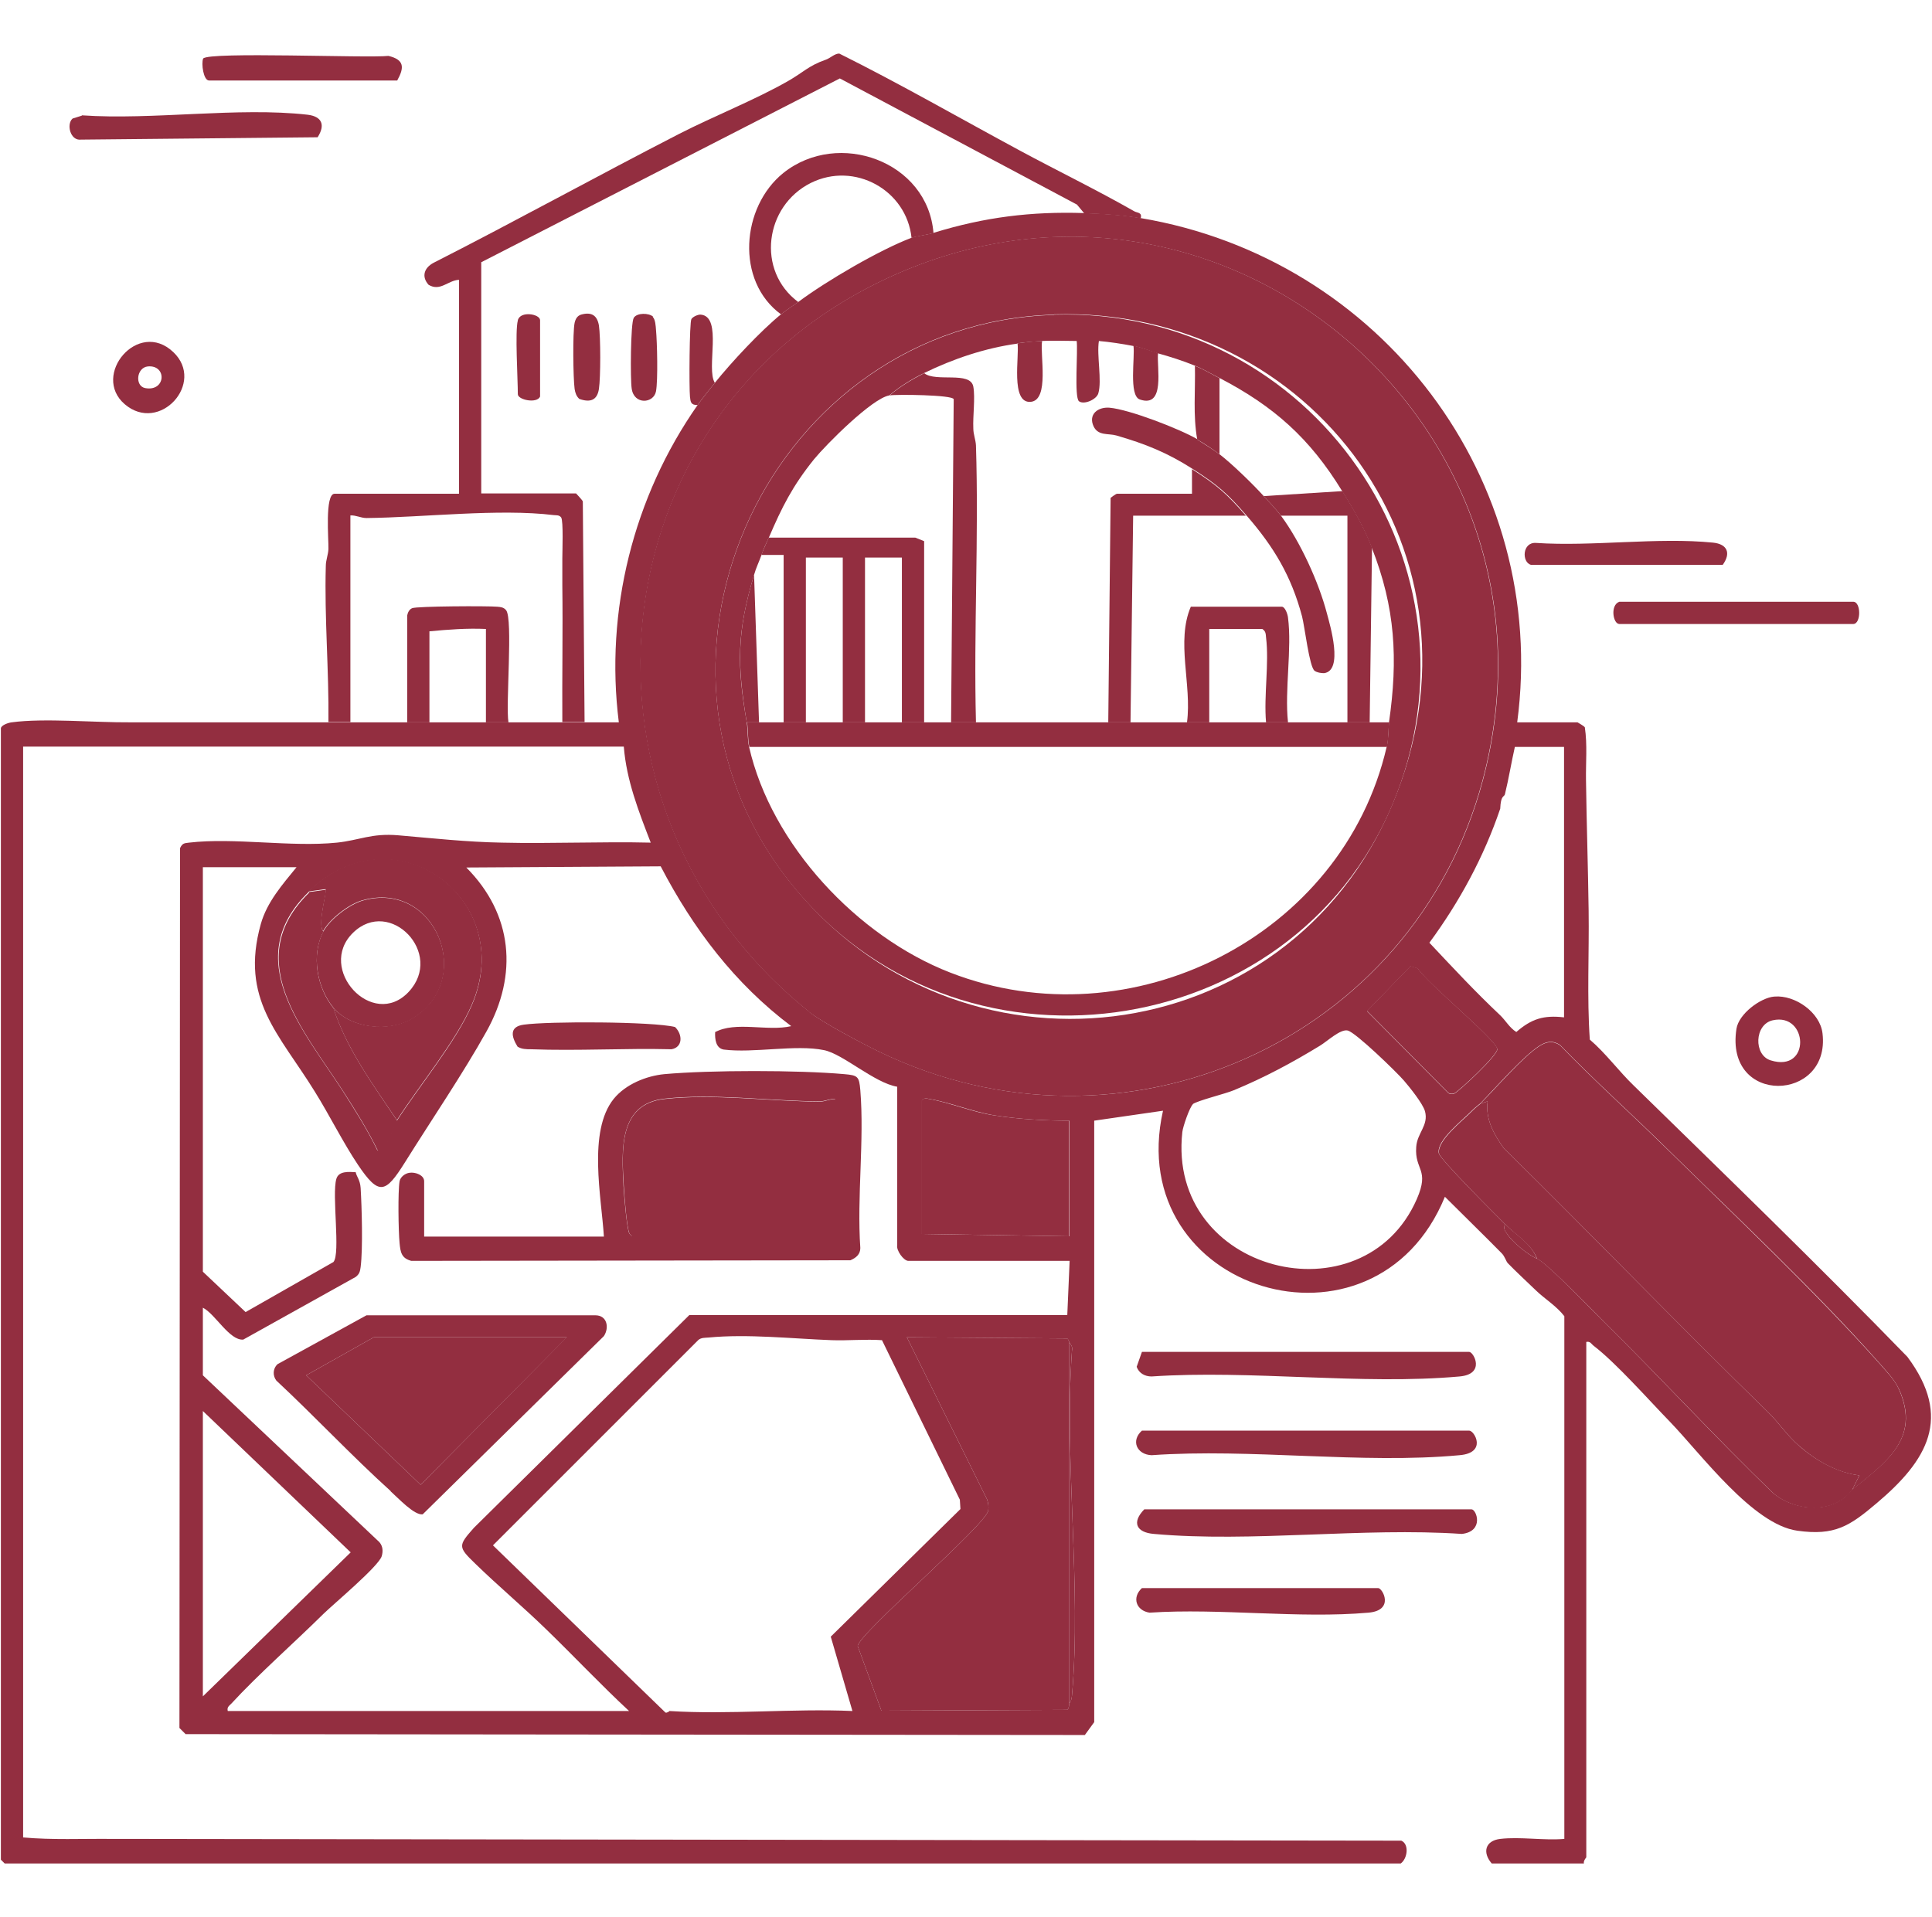 <?xml version="1.0" encoding="UTF-8"?>
<svg id="Layer_1" data-name="Layer 1" xmlns="http://www.w3.org/2000/svg" viewBox="0 0 66 65.5">
  <defs>
    <style>
      .cls-1 {
        opacity: 0;
      }

      .cls-1, .cls-2 {
        fill: #932e40;
      }
    </style>
  </defs>
  <g>
    <path class="cls-2" d="M37.03,7.28c.66.02,1.28.06,1.93.17,8.21,1.38,13.97,8.92,12.87,17.23h2.06s.23.13.25.17c.09.59.03,1.21.04,1.81.02,1.46.07,2.98.09,4.45s-.06,2.95.04,4.41c.54.46,1,1.09,1.5,1.57,3.12,3.05,6.29,6.12,9.35,9.27,1.55,2.08.68,3.54-1.05,5-.92.78-1.43,1.12-2.71.94-1.52-.21-3.28-2.61-4.35-3.72-.72-.74-1.84-2.01-2.61-2.6-.08-.06-.11-.16-.25-.13v17.61s-.11.13-.08.21h-3.15c-.33-.38-.22-.78.29-.84.68-.08,1.49.06,2.19,0v-17.86c-.27-.35-.67-.59-.97-.88s-.69-.65-.96-.93c-.06-.06-.1-.23-.21-.34-.64-.65-1.29-1.28-1.94-1.93-2.4,5.86-11.02,3.25-9.63-2.94l-2.35.34v20.55s-.32.44-.32.44l-30.72-.03-.21-.21.02-30.06c.08-.17.14-.17.31-.19,1.55-.18,3.47.16,5.05,0,.77-.08,1.18-.33,2.1-.25,1.16.1,2.35.23,3.53.25,1.69.04,3.4-.04,5.09,0-.41-1.06-.83-2.13-.92-3.28H4.19c-.24,0-.48,0-.71,0-.9,0-1.8,0-2.69,0v37.27c1,.09,2.02.04,3.03.05.11,0,.22,0,.34,0,.06,0,.11,0,.17,0l43.54.06c.28.12.21.62-.02.78H.16l-.13-.13V24.89c0-.11.26-.2.37-.21,1.1-.15,2.86.01,4.04,0,2.23,0,4.51,0,6.77,0,.25,0,.51,0,.76,0,.64,0,1.29,0,1.93,0,.25,0,.51,0,.76,0,.64,0,1.29,0,1.93,0,.25,0,.51,0,.76,0,.62,0,1.23,0,1.85,0,.25,0,.51,0,.76,0,.39,0,.79,0,1.18,0-.48-3.81.5-7.71,2.69-10.84.16-.23.41-.53.59-.76.58-.72,1.56-1.77,2.27-2.35.13-.11.41-.29.59-.42.95-.71,2.78-1.78,3.87-2.19.16-.06.52-.09.76-.17,1.72-.53,3.32-.73,5.13-.67ZM27.64,34.57c.43.35,1.83,1.09,2.39,1.36,8.34,4.04,18.25-.34,20.63-9.28,3.2-12.04-8.92-22.4-20.29-17.17-10.2,4.7-11.33,18.2-2.72,25.09ZM51.24,34.68c.19.18.33.44.56.58.52-.45.93-.58,1.63-.5v-9.24h-1.68c-.12.53-.21,1.09-.34,1.62-.03.1-.14.02-.16.49-.56,1.65-1.39,3.18-2.42,4.58.79.84,1.57,1.68,2.42,2.48ZM10.54,30.48c-2.35,2.29-.17,4.72,1.16,6.78.42.66.86,1.35,1.19,2.04.04.03.12.01.17-.05.22-.24.35-.72.5-.96.75-1.17,2.03-2.71,2.56-3.95,1.56-3.61-2.67-6.71-5.59-3.86ZM24.42,35.27c.71-.39,1.8-.02,2.61-.21-1.93-1.45-3.35-3.33-4.46-5.46l-6.64.04c1.59,1.6,1.77,3.66.69,5.6-.79,1.42-1.91,3.07-2.79,4.48-.66,1.05-.88,1.15-1.6.08-.51-.76-.98-1.71-1.48-2.51-1.21-1.96-2.56-3.15-1.84-5.72.21-.75.74-1.35,1.22-1.94h-3.2v13.82l1.46,1.38,3-1.71c.25-.28-.06-2.31.1-2.84.08-.28.43-.24.66-.23.04.17.15.26.17.54.04.67.08,2.07,0,2.7-.02.15-.04.24-.17.34l-3.84,2.14c-.47.04-.96-.88-1.38-1.09v2.31l6.03,5.7c.12.14.13.31.08.48-.11.35-1.62,1.61-1.99,1.97-.99.98-2.23,2.07-3.15,3.07-.08.08-.15.12-.12.25h13.71c-.97-.9-1.87-1.86-2.82-2.78-.79-.77-1.65-1.49-2.44-2.26-.59-.57-.58-.61-.04-1.22l7.36-7.27h12.91l.08-1.85h-5.51c-.16,0-.42-.36-.38-.54v-5.41c-.78-.13-1.85-1.12-2.5-1.25-.96-.2-2.41.11-3.43-.02-.27-.05-.3-.36-.29-.59ZM48.19,33.01l-1.49,1.54,2.77,2.79c.06.05.12.05.2.03.13-.04,1.53-1.34,1.48-1.53-.09-.36-2.39-2.24-2.72-2.75l-.24-.07ZM40.75,37.73c-.11.1-.34.76-.36.95-.53,4.82,6.18,6.47,8.01,2.29.45-1.03-.08-.98-.02-1.78.03-.48.43-.74.3-1.22-.07-.26-.53-.83-.72-1.05-.25-.29-1.64-1.64-1.92-1.71-.25-.06-.7.37-.95.52-.95.58-1.9,1.09-2.94,1.52-.28.12-1.27.36-1.41.48ZM63.27,50.9c1.15-.94,2.35-1.75,1.61-3.42-.16-.35-.43-.62-.68-.91-2.16-2.44-4.93-5.04-7.28-7.35-1.2-1.18-2.46-2.31-3.63-3.52-.25-.16-.46-.12-.7.03-.57.37-1.51,1.45-2.02,1.97-.03.03-.16.12-.29.25-.32.33-1.21,1.01-1.13,1.45.04.21,1.94,2.1,2.26,2.42-.05.2,0,.22.09.36.18.27.73.72,1,.82.31.11,1.92,1.8,2.31,2.18,1.95,1.92,3.79,3.94,5.77,5.84.75.62,2.06.72,2.68-.12ZM31.48,37.62v4.54l5.05.08v-3.95c-.83,0-1.73-.05-2.55-.18-.75-.12-1.54-.45-2.22-.56-.1-.02-.22-.05-.27.07ZM22.86,58.46c2.04.13,4.21-.09,6.26,0l-.74-2.54,4.43-4.36-.02-.32-2.66-5.45c-.57-.04-1.15.02-1.72,0-1.34-.05-2.87-.22-4.21-.09-.12.01-.24,0-.34.08l-7.02,7.02,5.89,5.71c.05.03.11-.04.13-.03ZM36.53,58.21c.05-.11.08-.12.09-.28.33-3.75-.27-7.98,0-11.78.03-.14-.03-.19-.09-.29-.02-.04-.03-.1-.08-.13l-5.47-.04,2.74,5.54c.04.12.06.25.04.38-.08.5-4.42,4.2-4.46,4.63l.81,2.21,6.34-.03c.08-.05.06-.15.08-.21ZM6.93,48.21v9.75l5.05-4.92-5.05-4.83Z"/>
    <path class="cls-2" d="M11.22,24.68c.02-1.78-.14-3.56-.09-5.34,0-.2.08-.38.09-.58.01-.31-.13-1.89.21-1.89h4.25v-7.31c-.38.02-.64.41-1.04.17-.25-.28-.15-.58.17-.75,2.81-1.43,5.58-2.96,8.38-4.4,1.19-.61,2.59-1.16,3.73-1.81.51-.29.71-.53,1.29-.73.15-.05.3-.21.46-.21,2.09,1.04,4.12,2.21,6.18,3.32,1.3.7,2.62,1.34,3.9,2.07.11.06.27.03.22.24-.66-.11-1.27-.15-1.93-.17l-.25-.3-8.1-4.31-12.25,6.28v7.9h3.24s.2.21.23.27l.06,7.54c-.25,0-.51,0-.76,0-.01-1.55.02-3.11,0-4.67,0-.31,0-.61,0-.92,0-.25.04-1.28-.04-1.4-.07-.09-.16-.07-.25-.08-1.87-.23-4.47.08-6.4.1-.19,0-.36-.1-.55-.09v7.06c-.25,0-.51,0-.76,0Z"/>
    <path class="cls-2" d="M39.01,48.88h11.18c.18,0,.62.76-.33.84-3.33.31-7.13-.24-10.52,0-.5-.02-.72-.49-.33-.84Z"/>
    <path class="cls-2" d="M39.09,51.57h11.18c.17,0,.44.75-.33.84-3.39-.23-7.18.3-10.52,0-.61-.05-.76-.4-.33-.84Z"/>
    <path class="cls-2" d="M39.01,46.19h11.18c.15,0,.57.76-.33.84-3.34.3-7.13-.23-10.52,0-.23,0-.43-.11-.51-.33l.18-.51Z"/>
    <path class="cls-2" d="M2.79,3.94c2.43.17,5.34-.29,7.72-.02.49.06.61.35.34.77l-8.08.08c-.37.05-.51-.53-.29-.72l.32-.1Z"/>
    <path class="cls-2" d="M39.01,54.26h8.07c.15,0,.57.76-.33.84-2.38.21-5.07-.16-7.48,0-.46-.07-.61-.52-.26-.84Z"/>
    <path class="cls-2" d="M55.32,20.56h7.99c.27,0,.27.76,0,.76h-7.99c-.22,0-.32-.65,0-.76Z"/>
    <path class="cls-2" d="M13.57,2.75h-6.43c-.19,0-.27-.58-.2-.75.2-.24,5.59-.01,6.33-.09.54.13.55.39.3.84Z"/>
    <path class="cls-2" d="M60.62,34.05c.7-.06,1.56.54,1.64,1.26.28,2.35-3.35,2.48-2.94-.16.08-.51.82-1.06,1.29-1.1ZM60.56,34.86c-.63.14-.66,1.19-.07,1.37,1.38.43,1.28-1.64.07-1.37Z"/>
    <path class="cls-2" d="M52.3,19.3c-.32-.09-.3-.78.17-.75,1.94.13,4.15-.2,6.05-.01.49.05.62.36.33.76h-6.56Z"/>
    <path class="cls-2" d="M4.26,13.81c-1.15-.99.46-2.92,1.66-1.78,1.11,1.05-.47,2.8-1.66,1.78ZM5.05,12.52c-.39.04-.45.67-.09.74.71.13.75-.8.09-.74Z"/>
    <path class="cls-2" d="M27.64,34.57c-8.61-6.89-7.48-20.39,2.72-25.09,11.37-5.24,23.49,5.12,20.29,17.17-2.38,8.94-12.29,13.32-20.63,9.28-.56-.27-1.95-1.01-2.39-1.36ZM36.01,10.75c-9.61.28-15.06,11.7-9.06,19.34,5.7,7.26,17.01,5.96,20.61-2.59s-2.74-17.02-11.55-16.76Z"/>
    <path class="cls-2" d="M50.57,37.71c.52-.52,1.45-1.6,2.02-1.97.24-.15.45-.19.7-.03,1.17,1.21,2.43,2.34,3.63,3.52,2.35,2.31,5.11,4.92,7.28,7.35.25.29.53.56.68.91.73,1.67-.46,2.48-1.61,3.42l.25-.5c-.77-.09-1.49-.51-2.06-1.01-.4-.34-.7-.8-1.05-1.14-3.05-2.97-6-6.04-9.04-9.03-.34-.48-.63-.99-.55-1.6l-.25.08Z"/>
    <path class="cls-2" d="M36.53,45.86v12.35c-.02.06,0,.16-.08.21l-6.34.03-.81-2.21c.04-.43,4.38-4.13,4.46-4.63.02-.13,0-.26-.04-.38l-2.74-5.54,5.47.04c.05.02.06.09.08.13Z"/>
    <path class="cls-2" d="M50.57,37.71l.25-.08c-.08.61.21,1.12.55,1.6,3.04,2.99,5.99,6.06,9.04,9.03.35.34.65.8,1.05,1.14.57.5,1.29.91,2.06,1.01l-.25.5c-.62.84-1.94.74-2.68.12-1.97-1.9-3.82-3.92-5.77-5.84-.39-.39-2.01-2.07-2.31-2.18-.2-.52-.73-.81-1.09-1.18-.32-.32-2.22-2.21-2.26-2.42-.08-.44.81-1.12,1.13-1.45.13-.13.26-.23.29-.25Z"/>
    <path class="cls-2" d="M31.48,37.62c.05-.12.17-.09.27-.07.69.12,1.47.45,2.22.56.83.13,1.72.18,2.55.18v3.95l-5.05-.08v-4.54Z"/>
    <path class="cls-2" d="M13.57,38.29c-.82-1.22-1.73-2.45-2.19-3.87.6.72,1.9.85,2.69.38,2.19-1.3.82-4.75-1.69-4.04-.46.13-1.12.64-1.34,1.05-.21-.22.14-1.38.08-1.43l-.59.08c2.92-2.85,7.15.25,5.59,3.86-.53,1.24-1.81,2.78-2.56,3.95Z"/>
    <path class="cls-2" d="M10.54,30.48l.59-.08c.05.05-.3,1.21-.08,1.43-.43.8-.22,1.93.34,2.61.46,1.42,1.37,2.64,2.19,3.87-.15.23-.28.71-.5.96-.06.06-.14.09-.17.05-.34-.7-.77-1.39-1.19-2.04-1.33-2.06-3.51-4.49-1.16-6.78Z"/>
    <path class="cls-2" d="M48.19,33.01l.24.07c.33.51,2.63,2.4,2.72,2.75.05.19-1.35,1.49-1.48,1.53-.07.02-.14.02-.2-.03l-2.77-2.79,1.49-1.54Z"/>
    <path class="cls-2" d="M31.9,7.96c-.24.07-.6.11-.76.17-.17-1.64-1.95-2.62-3.44-1.88-1.58.79-1.87,3-.43,4.07-.18.13-.46.31-.59.42-1.56-1.14-1.36-3.67.08-4.83,1.88-1.5,4.94-.4,5.13,2.06Z"/>
    <path class="cls-2" d="M17.36,24.68c-.25,0-.51,0-.76,0v-3.19c-.65-.03-1.29.02-1.93.08v3.11c-.25,0-.5,0-.76,0v-3.65c.02-.1.07-.21.17-.25.15-.07,2.6-.08,2.91-.05.12.01.22.02.3.12.24.3-.02,3.24.08,3.83Z"/>
    <path class="cls-2" d="M24.42,13.08c-.18.23-.43.53-.59.76-.23,0-.24-.1-.26-.29-.03-.29-.02-2.54.05-2.65.05-.08.23-.16.32-.15.76.07.17,1.85.48,2.33Z"/>
    <path class="cls-2" d="M36.53,58.21v-12.35c.06.1.12.15.09.29-.27,3.8.33,8.04,0,11.78-.01.17-.04.17-.09.28Z"/>
    <path class="cls-2" d="M51.41,41.82c.37.37.9.66,1.09,1.18-.27-.1-.82-.55-1-.82-.09-.13-.14-.16-.09-.36Z"/>
    <path class="cls-2" d="M36.01,10.75c8.81-.26,14.99,8.6,11.55,16.76s-14.91,9.85-20.61,2.59c-6-7.64-.55-19.06,9.06-19.34ZM34.76,11.74c-1.1.15-2.2.52-3.2,1.01-.39.19-.85.47-1.18.76-.59.1-2.15,1.67-2.57,2.18-.74.92-1.1,1.64-1.55,2.69-.1.22-.16.33-.25.59-.08.23-.18.42-.25.67-.59,1.97-.59,3.08-.25,5.04.04.25.02.58.08.84.76,3.34,3.7,6.48,6.87,7.71,6.17,2.4,13.41-1.23,14.91-7.71.07-.3.05-.57.08-.84.31-2.16.22-3.92-.59-5.97-.27-.69-.62-1.3-1.01-1.93-1.1-1.8-2.33-2.9-4.2-3.87-.3-.15-.52-.29-.84-.42-.42-.17-.83-.3-1.26-.42-.28-.08-.55-.2-.84-.25-.36-.07-.82-.14-1.18-.17-.25-.02-.51,0-.76,0-.38,0-.8-.02-1.18,0-.31.02-.54.04-.84.08Z"/>
    <path class="cls-2" d="M20.97,37.54c.4-.49,1.1-.78,1.73-.84,1.56-.14,4.57-.14,6.14,0,.47.04.51.08.55.55.14,1.72-.12,3.64,0,5.39,0,.22-.15.34-.34.42l-15,.02c-.34-.09-.37-.3-.4-.61-.04-.41-.06-1.75,0-2.11.03-.15.19-.27.34-.29.2-.03.5.08.5.29v1.89h6.14c-.08-1.33-.56-3.6.34-4.71ZM28.54,37.54c-.19,0-.36.09-.55.09-1.71-.01-3.59-.28-5.3-.09-1.57.18-1.45,1.78-1.39,2.98.02.34.1,1.3.18,1.58.02.06.06.1.11.14h6.94v-4.71Z"/>
    <path class="cls-2" d="M13.35,50.95c-1.34-1.21-2.59-2.55-3.91-3.78-.13-.17-.12-.41.04-.56l3.04-1.67h7.82c.4,0,.48.42.29.71l-6.19,6.09c-.29.04-.84-.56-1.1-.79ZM19.37,45.69h-6.6l-2.31,1.3,3.91,3.74,5-5.05Z"/>
    <path class="cls-2" d="M23.07,35.1c.25.25.26.68-.13.75-1.59-.04-3.2.06-4.8,0-.16,0-.32,0-.46-.09-.21-.34-.29-.68.21-.75.84-.12,4.41-.11,5.17.08Z"/>
    <path class="cls-2" d="M19.85,10.75c.35-.1.55.02.61.37.06.4.06,1.78,0,2.17s-.3.47-.67.34c-.1-.09-.14-.21-.16-.34-.05-.36-.07-1.93,0-2.26.03-.13.09-.24.22-.28Z"/>
    <path class="cls-2" d="M22.3,10.83c.09.09.1.31.11.44.04.43.07,1.72,0,2.1-.08.42-.75.47-.83-.09-.05-.31-.04-2.24.07-2.42s.52-.17.66-.04Z"/>
    <path class="cls-2" d="M17.69,10.94c.09-.33.76-.21.76,0v2.61c-.11.25-.76.11-.76-.08,0-.53-.1-2.15,0-2.52Z"/>
    <path class="cls-2" d="M11.05,31.82c.23-.42.89-.92,1.34-1.05,2.5-.71,3.88,2.74,1.69,4.04-.79.47-2.09.34-2.69-.38-.56-.68-.77-1.81-.34-2.61ZM13.96,33.89c1.23-1.31-.64-3.25-1.9-2.02s.67,3.33,1.9,2.02Z"/>
    <path class="cls-2" d="M25.93,24.68h21.53c-.04.27-.02.54-.08.84h-21.78c-.06-.26-.04-.59-.08-.84h.42Z"/>
    <path class="cls-2" d="M31.57,24.68h-.76v-5.63h-1.26v5.63h-.76v-5.63h-1.26v5.63h-.76v-5.72s-.76,0-.76,0c.09-.25.16-.37.25-.59h5.01s.3.12.3.12v6.19Z"/>
    <path class="cls-2" d="M33.33,24.68h-.84l.09-11.04c-.03-.15-1.96-.17-2.19-.13.33-.29.79-.56,1.18-.76.4.32,1.58-.08,1.68.46.07.39-.02,1,0,1.43,0,.2.08.38.09.58.1,3.15-.08,6.31,0,9.46Z"/>
    <path class="cls-2" d="M46.87,18.71l-.08,5.97h-.76v-7.06s-2.27,0-2.27,0c-.15-.2-.41-.48-.59-.67l2.69-.17c.39.63.74,1.24,1.01,1.93Z"/>
    <path class="cls-2" d="M25.93,24.68h-.42c-.33-1.97-.34-3.08.25-5.04l.17,5.04Z"/>
    <path class="cls-2" d="M41.66,12.91v2.61c-.17-.13-.57-.4-.76-.5-.15-.83-.06-1.68-.08-2.52.33.13.54.27.84.42Z"/>
    <path class="cls-2" d="M35.6,11.65c-.08.46.26,2.02-.39,2.08-.7.06-.38-1.58-.45-2,.3-.04.53-.07.84-.08Z"/>
    <path class="cls-2" d="M37.54,11.65c-.08.49.11,1.35-.02,1.79-.06.21-.49.4-.66.27s-.03-1.73-.08-2.07c.25,0,.51-.02.76,0Z"/>
    <path class="cls-2" d="M39.56,12.07c-.05.48.26,1.88-.62,1.58-.39-.13-.16-1.46-.22-1.84.29.06.56.17.84.25Z"/>
    <path class="cls-2" d="M28.54,37.54v4.71h-6.94c-.05-.04-.09-.08-.11-.14-.09-.28-.16-1.24-.18-1.58-.07-1.2-.19-2.81,1.39-2.98,1.71-.19,3.59.08,5.3.09.19,0,.36-.1.55-.09Z"/>
    <polygon class="cls-2" points="19.37 45.69 14.37 50.73 10.46 46.99 12.77 45.69 19.37 45.69"/>
    <path class="cls-2" d="M40.9,15.02c.18.11.59.37.76.5.42.32,1.15,1.03,1.51,1.43.18.19.44.47.59.67.66.89,1.29,2.27,1.57,3.34.11.41.57,1.96-.1,2.04-.1,0-.24-.02-.32-.08-.18-.12-.34-1.52-.43-1.86-.37-1.39-.97-2.38-1.89-3.44-.67-.77-.99-1.05-1.85-1.6s-1.6-.85-2.6-1.14c-.28-.08-.62.02-.78-.31-.19-.41.14-.67.54-.64.68.06,2.39.72,3.01,1.08Z"/>
    <path class="cls-2" d="M42.58,17.62h-3.87s-.09,7.06-.09,7.06h-.76l.08-7.67s.18-.14.22-.14h2.56v-.84c.86.55,1.18.83,1.85,1.6Z"/>
    <path class="cls-2" d="M44.01,24.68h-.76c-.08-.92.11-2.01,0-2.9-.01-.12-.01-.22-.13-.29h-1.81v3.19h-.76c.17-1.29-.38-2.76.13-3.95h3.11c.11,0,.2.26.21.37.14,1.07-.12,2.47,0,3.58Z"/>
  </g>
  <rect class="cls-1" width="66" height="65.5"/>
</svg>